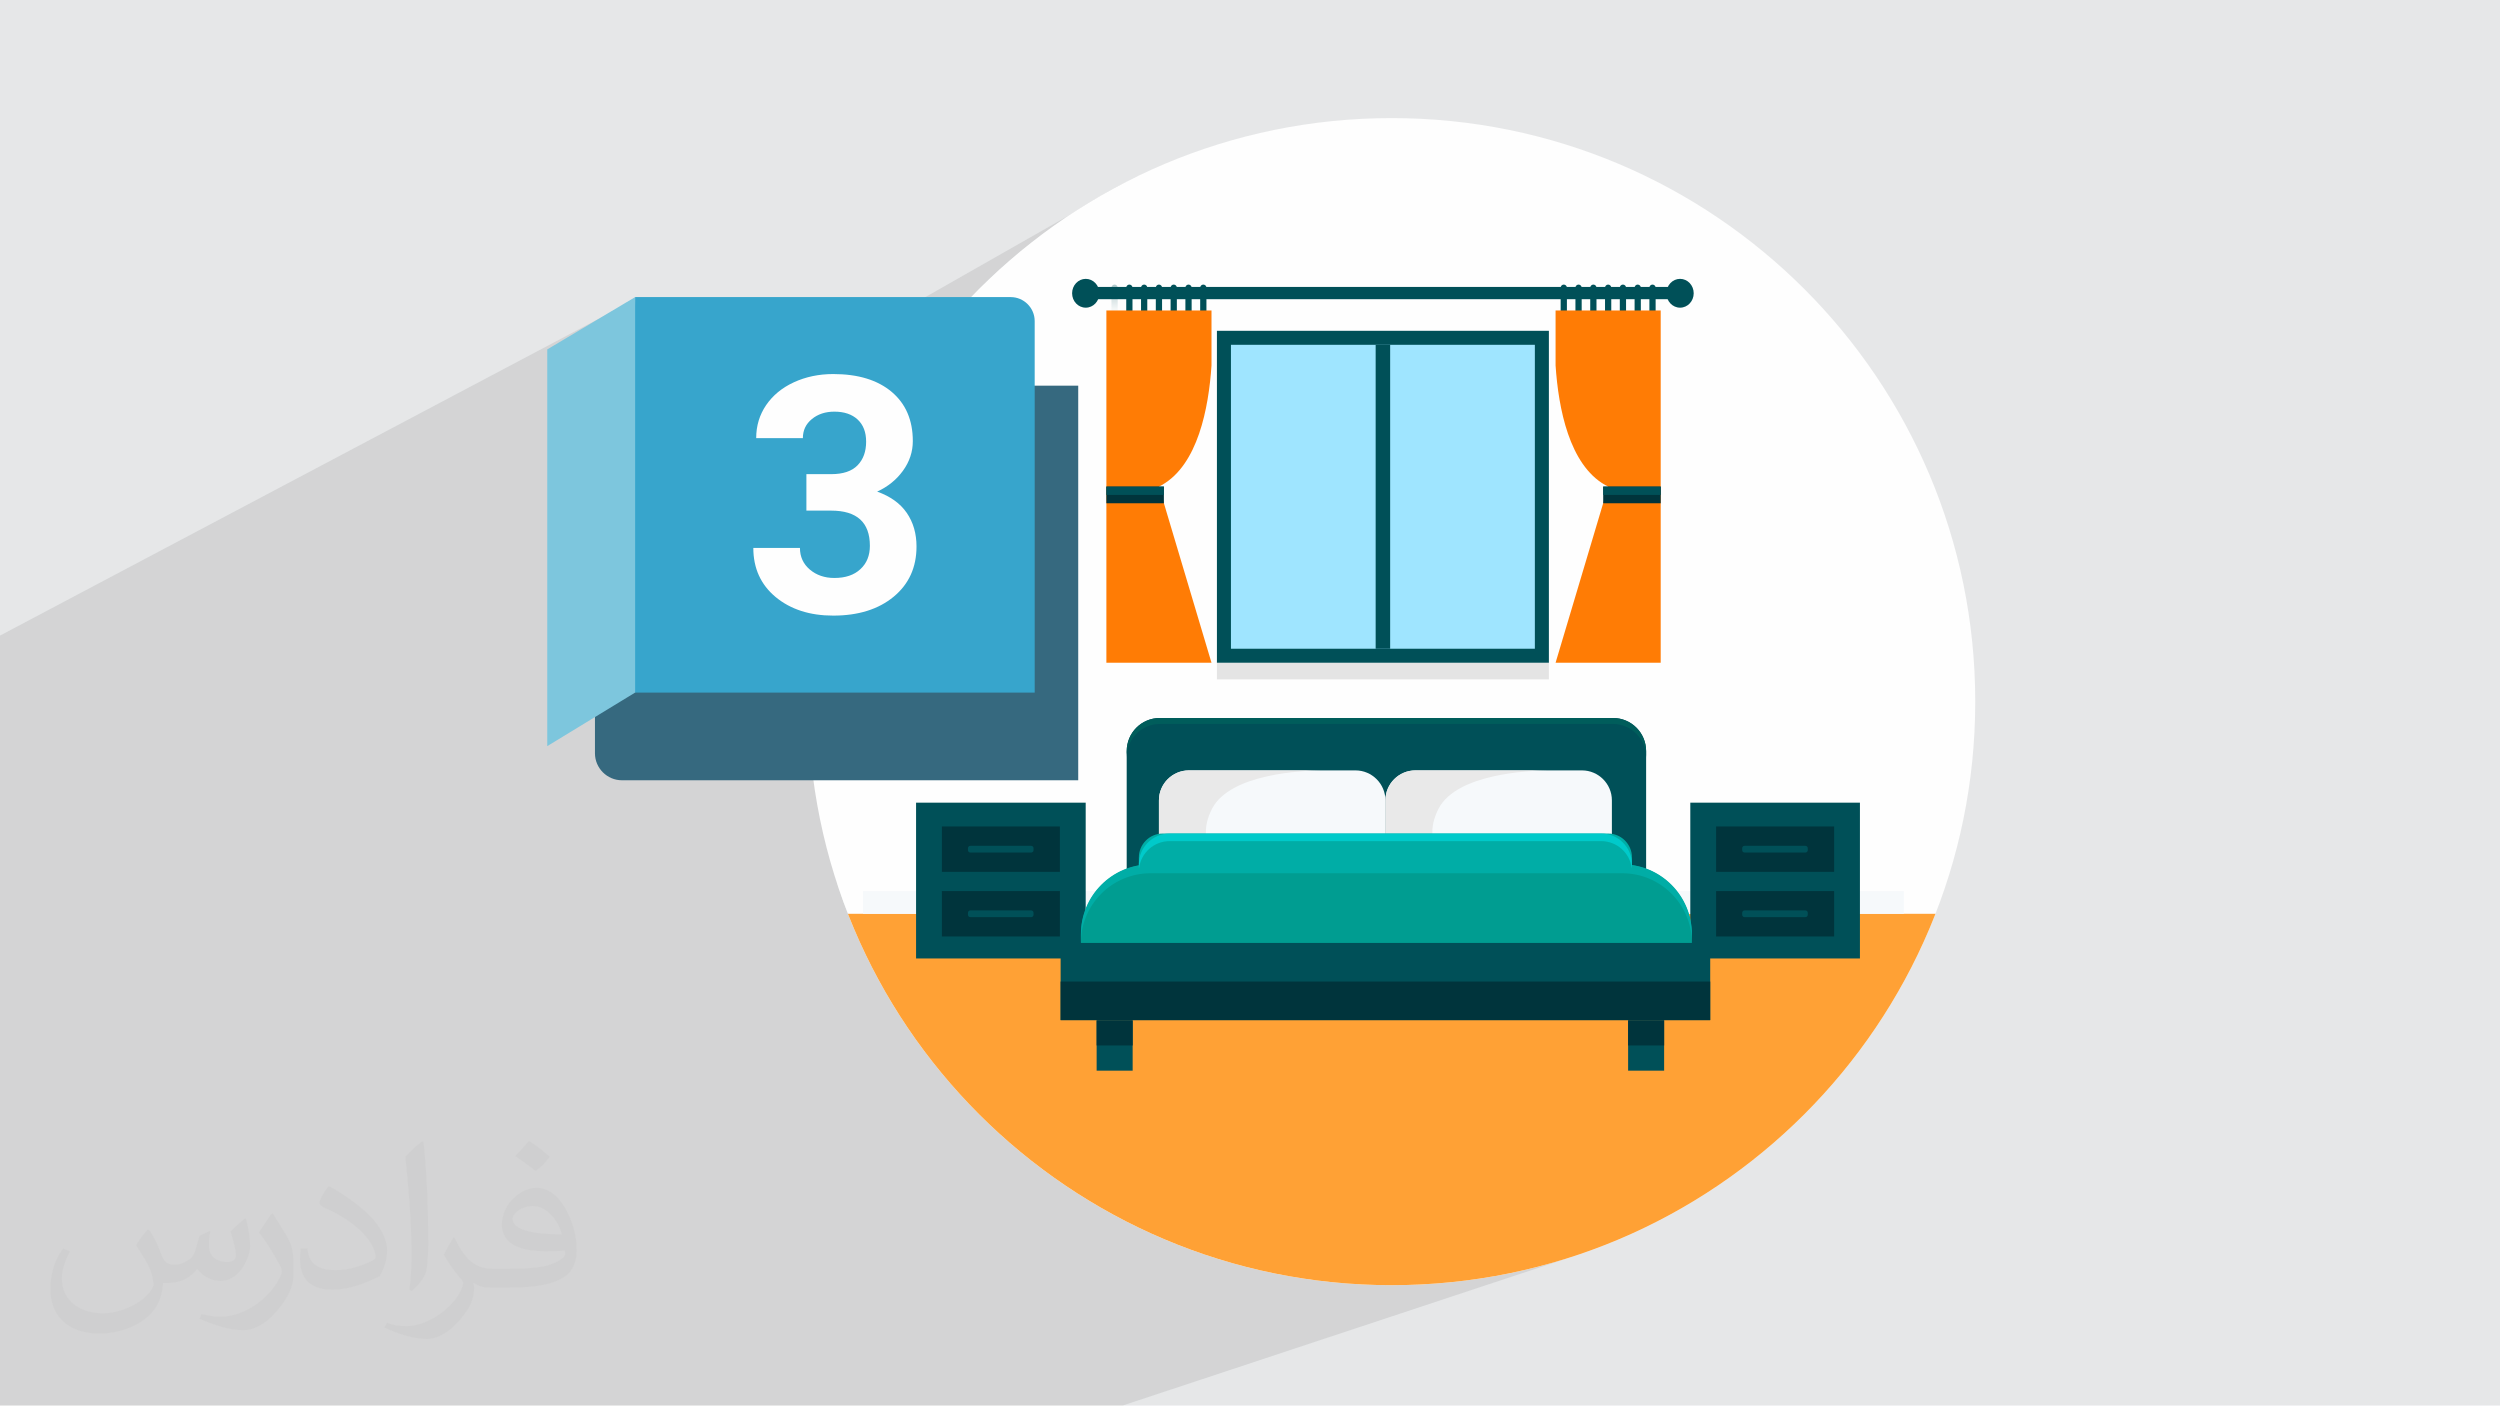 <?xml version="1.0" encoding="UTF-8"?>
<!DOCTYPE svg PUBLIC "-//W3C//DTD SVG 1.1//EN" "http://www.w3.org/Graphics/SVG/1.1/DTD/svg11.dtd">
<!-- Creator: CorelDRAW -->
<svg xmlns="http://www.w3.org/2000/svg" xml:space="preserve" width="3.705in" height="2.083in" version="1.1" style="shape-rendering:geometricPrecision; text-rendering:geometricPrecision; image-rendering:optimizeQuality; fill-rule:evenodd; clip-rule:evenodd"
viewBox="0 0 3702 2081.31"
 xmlns:xlink="http://www.w3.org/1999/xlink"
 xmlns:xodm="http://www.corel.com/coreldraw/odm/2003">
 <defs>
  <style type="text/css">
   <![CDATA[
    .fil16 {fill:none}
    .fil3 {fill:#FEFEFE}
    .fil17 {fill:#36697F}
    .fil19 {fill:#37A5CC}
    .fil18 {fill:#7DC6DD}
    .fil0 {fill:#E6E7E8}
    .fil7 {fill:#00343C;fill-rule:nonzero}
    .fil6 {fill:#005058;fill-rule:nonzero}
    .fil11 {fill:#005D5B;fill-rule:nonzero}
    .fil9 {fill:#009D91;fill-rule:nonzero}
    .fil10 {fill:#00ADA6;fill-rule:nonzero}
    .fil12 {fill:#00CACA;fill-rule:nonzero}
    .fil13 {fill:#9FE5FF;fill-rule:nonzero}
    .fil8 {fill:#E9E9E9;fill-rule:nonzero}
    .fil5 {fill:#F6F9FB;fill-rule:nonzero}
    .fil20 {fill:#FEFEFE;fill-rule:nonzero}
    .fil14 {fill:#FF7C05;fill-rule:nonzero}
    .fil4 {fill:#FFA135;fill-rule:nonzero}
    .fil2 {fill:#373435;fill-opacity:0.031}
    .fil1 {fill:#373435;fill-opacity:0.102}
    .fil15 {fill:black;fill-rule:nonzero;fill-opacity:0.102}
   ]]>
  </style>
   <clipPath id="id0">
    <path d="M2060.83 174.88c477.23,0 864.11,386.88 864.11,864.11 0,477.24 -386.88,864.11 -864.11,864.11 -477.23,0 -864.11,-386.88 -864.11,-864.11 0,-477.23 386.88,-864.11 864.11,-864.11z"/>
   </clipPath>
     <mask id="id1">
  <linearGradient id="id2" gradientUnits="userSpaceOnUse" x1="1650.46" y1="337.9" x2="1650.46" y2="463.24">
   <stop offset="0" style="stop-opacity:1; stop-color:white"/>
   <stop offset="0.459" style="stop-opacity:0.502; stop-color:white"/>
   <stop offset="1" style="stop-opacity:0; stop-color:white"/>
  </linearGradient>
      <rect style="fill:url(#id2)" x="1644.34" y="419.92" width="12.24" height="52.41"/>
     </mask>
 </defs>
 <g id="Layer_x0020_1">
  <polygon class="fil0" points="-0,0 3702,0 3702,2081.31 -0,2081.31 "/>
  <polygon class="fil1" points="-0,1282.47 -0,1281.24 -0,1273.7 -0,1257.16 -0,1205.59 -0,1202.24 -0,1185.56 -0,1184.4 -0,1138.73 -0,1122.98 -0,1122.95 -0,1110.44 -0,986.36 -0,899.51 -0,891.23 -0,941.18 916.68,456.04 916.68,456.05 916.69,456.05 916.68,456.05 916.68,698.12 1686.21,260.09 1648.95,279.17 1612.76,299.98 1577.7,322.45 1543.83,346.55 1511.18,372.2 1479.83,399.36 1449.82,427.97 1421.2,457.98 1394.05,489.33 1368.39,521.98 1344.3,555.85 1332.72,573.91 1334.5,576.78 1336.93,581.31 1339.11,586 1341.04,590.85 1342.7,595.87 1344.11,601.05 1345.27,606.39 1346.17,611.89 1346.81,617.56 1347.19,623.4 1347.32,629.39 1347.26,632.5 1347.08,635.58 1346.78,638.63 1346.36,641.65 1345.82,644.63 1345.16,647.59 1344.38,650.52 1343.48,653.42 1342.47,656.28 1341.33,659.11 1340.08,661.92 1338.7,664.68 1337.21,667.43 1335.6,670.13 1333.87,672.81 1333.34,673.57 1603.84,543.44 1333.34,673.57 1332.02,675.45 1328.06,680.56 1323.8,685.35 1319.24,689.85 1314.39,694.04 1309.24,697.93 1303.8,701.51 1298.05,704.79 1292.02,707.76 1295.8,709.18 1299.46,710.69 1303,712.28 1306.42,713.95 1309.72,715.71 1312.89,717.55 1315.94,719.49 1318.87,721.5 1321.68,723.6 1324.37,725.79 1326.93,728.07 1329.37,730.43 1331.69,732.88 1333.89,735.42 1335.97,738.04 1337.92,740.75 1339.75,743.54 1341.46,746.39 1343.06,749.3 1344.54,752.27 1345.9,755.32 1347.14,758.42 1348.26,761.58 1349.26,764.8 1350.15,768.09 1350.92,771.44 1351.57,774.86 1352.1,778.33 1352.52,781.88 1352.81,785.48 1352.99,789.15 1353.05,792.88 1352.91,798.88 1352.49,804.73 1351.81,810.42 1350.84,815.97 1349.59,821.35 1348.07,826.59 1346.28,831.68 1344.2,836.62 1341.85,841.42 1339.22,846.05 1336.32,850.54 1333.14,854.88 1329.68,859.07 1325.95,863.11 1321.94,867.01 1317.66,870.75 1313.15,874.29 1308.45,877.6 1303.58,880.69 1298.53,883.55 1293.29,886.18 1204.14,927.36 1201.19,950.64 1197.85,994.52 1197.22,1019.42 1536.33,1019.42 1225.88,1155.44 1603.85,1155.44 1240,1309.04 1249.16,1336.1 1264.63,1375.34 1281.94,1413.61 1301.02,1450.87 1321.82,1487.06 1344.3,1522.12 1368.39,1556 1394.05,1588.64 1421.2,1619.99 1449.82,1650.01 1479.83,1678.62 1511.18,1705.77 1543.83,1731.43 1577.7,1755.52 1612.76,1778 1648.95,1798.8 1686.21,1817.89 1724.48,1835.19 1763.72,1850.66 1803.87,1864.25 1844.88,1875.89 1886.69,1885.54 1929.24,1893.14 1972.48,1898.64 2016.36,1901.97 2060.22,1903.08 1603.84,543.44 2060.22,1903.08 2060.83,1903.1 2105.3,1901.97 2149.18,1898.64 2192.43,1893.14 2234.98,1885.54 2276.79,1875.89 2317.79,1864.25 2074.26,1944.92 2120.05,2081.31 2074.26,1944.92 1662.5,2081.31 -0,2081.31 -0,1832.54 -0,1692.49 -0,1561.45 -0,1505.98 -0,1483.51 -0,1479.88 -0,1464.59 -0,1446.65 -0,1426.8 -0,1426.79 -0,1426.58 -0,1423.82 -0,1417.03 -0,1389.89 -0,1375.18 -0,1353.83 -0,1327.43 -0,1323.2 -0,1316.04 -0,1314.95 "/>
  <path class="fil2" d="M221.49 1821.86c6.99,10.99 11.99,20.98 15.99,31.97 3,6.99 5,18.98 20.98,18.98 5,0 10.99,-1 16.98,-5 6.99,-3 11.99,-8.99 13.99,-16.98l5.99 -20.98 14.99 -6.99 1 1c-2,7.99 -2,14.99 -2,20.98 0,17.98 14.99,23.98 26.98,23.98 6.99,0 12.99,-3 12.99,-9.99 0,-7.99 -4,-21.98 -7.99,-34.97 6.99,-6.99 13.99,-13.99 21.98,-19.98l1 1c4,14.99 5.99,29.97 5.99,39.96 0,9.99 -4,19.98 -7.99,26.98 -6.99,13.99 -19.98,24.98 -35.97,24.98 -11.99,0 -24.98,-5.99 -33.97,-16.98l-1 0c-8.99,10.99 -21.98,19.98 -42.96,19.98l-6.99 0c-1,13.99 -4,23.98 -8.99,32.97 -12.99,24.98 -49.95,41.96 -84.94,41.96 -48.96,0 -72.95,-27.97 -72.95,-65.94 0,-22.98 6.99,-44.96 18.98,-59.95l9.99 4c-6.99,13.99 -11.99,26.98 -11.99,39.96 0,34.97 28.97,51.95 60.95,51.95 29.97,0 67.95,-19.98 74.94,-41.96 -2,-24.98 -11.99,-35.97 -25.98,-58.95 4,-6.99 9.99,-14.99 16.98,-22.98l1 0 0 0 2 1 0 0 0 0 0 0 0.02 -0.01 -0.01 0.01 0 0zm562.54 -131.89c9.99,5.99 19.98,13.99 29.97,22.98 -5.99,7.99 -11.99,14.99 -20.98,20.98 -9.99,-7.99 -19.98,-14.99 -29.97,-21.98 6.99,-7.99 13.99,-14.99 19.98,-21.98l1 0 0 0 0 0 0 0zm5 95.93c-16.98,0 -29.97,10.99 -29.97,18.98 0,16.98 32.97,22.98 72.95,22.98 -5,-19.98 -21.98,-41.96 -42.96,-41.96l0 0 -0.01 0zm-36.97 92.93c21.98,0 40.96,-1 54.95,-4 15.99,-4 29.97,-11.99 29.97,-17.98 0,-2 0,-3 -1,-5 -8.99,1 -18.98,1 -28.97,1 -28.97,0 -51.95,-6.99 -59.95,-22.98 -2,-4 -4,-9.99 -4,-14.99 0,-15.99 6.99,-31.97 18.98,-41.96 9.99,-8.99 20.98,-13.99 32.97,-13.99 19.98,0 36.97,16.98 47.96,41.96 5.99,13.99 10.99,29.97 10.99,50.95 0,13.99 -4,24.98 -11.99,33.97 -15.99,14.99 -44.96,20.98 -89.93,20.98l-19.98 0 0 0 -5 0c-10.99,0 -18.98,-2 -24.98,-6.99l-1 0c0,2 1,5 1,6.99 0,9.99 -3,22.98 -9.99,32.97 -19.98,29.97 -41.96,42.96 -59.95,42.96 -18.98,0 -41.96,-6.99 -62.94,-16.98l4 -6.99c6.99,3 15.99,5 28.97,5 33.97,0 77.94,-32.97 83.94,-63.94 -1,-3 -3,-5.99 -6.99,-9.99 -9.99,-11.99 -15.99,-21.98 -21.98,-31.97 5,-9.99 9.99,-17.98 13.99,-24.98l2 0c13.99,28.97 27.97,45.96 56.95,45.96l4 0 0 0 20.98 0 0 0 -3 0 0 0 0 0 0 0zm-145.88 30.97c2,-13.99 3,-28.97 3,-42.96l0 -20.98c0,-38.96 -5,-95.93 -8.99,-132.89 6.99,-7.99 16.98,-16.98 24.98,-22.98l2 1c5,46.96 6.99,100.92 6.99,150.88 0,12.99 -1,25.98 -2,34.97 -1,11.99 -7.99,20.98 -21.98,34.97l-3 -1 0 0 -1 -1 0 0 0 0 0 0zm-150.88 -61.96c1,17.98 9.99,32.97 40.96,32.97 19.98,0 35.97,-5 54.95,-13.99 3,-2 5,-3 5,-5 0,-11.99 -8.99,-26.98 -23.98,-40.96 -13.99,-12.99 -33.97,-24.98 -50.95,-31.97 -5.99,-3 -7.99,-5 -7.99,-7.99 0,-5 6.99,-16.98 12.99,-23.98l2 0c19.98,10.99 42.96,26.98 59.95,43.96 14.99,15.99 24.98,32.97 24.98,50.95 0,12.99 -4,25.98 -10.99,37.97 -21.98,10.99 -45.96,19.98 -69.95,19.98 -28.97,0 -47.96,-12.99 -47.96,-44.96 0,-3 0,-8.99 1,-15.99l9.99 0 0 0 0 -1 0 0 0 0 0 0 0 0 0.01 0zm-51.95 -51.95l17.98 28.97c6.99,10.99 12.99,21.98 12.99,40.96l0 23.98c0,18.98 -11.99,38.96 -31.97,59.95 -14.99,13.99 -28.97,19.98 -41.96,19.98 -18.98,0 -39.96,-5.99 -64.94,-16.98l3 -6.99c7.99,2 16.98,4 27.97,4 34.97,0 71.95,-25.98 87.93,-57.95 2,-4 3,-6.99 3,-8.99 0,-4 -2,-7.99 -4,-10.99 -8.99,-16.98 -18.98,-32.97 -29.97,-46.96 5.99,-8.99 11.99,-17.98 17.98,-26.98l2 0 0 0 0 -2 0 0 0 0 0 0 0 0 -0.01 0z"/>
  <path class="fil3" d="M2060.83 174.88c477.23,0 864.11,386.88 864.11,864.11 0,477.24 -386.88,864.11 -864.11,864.11 -477.23,0 -864.11,-386.88 -864.11,-864.11 0,-477.23 386.88,-864.11 864.11,-864.11z"/>
  <g style="clip-path:url(#id0)">
   <g id="_1985875630048">
    <polygon id="_1" class="fil4" points="3099.68,2225.75 1065.06,2225.75 1065.06,1353.12 3099.68,1353.12 "/>
    <polygon class="fil5" points="2819.24,1353.13 1277.92,1353.13 1277.92,1319.5 2819.24,1319.5 "/>
    <polygon class="fil6" points="1607.7,1419.28 1356.51,1419.28 1356.51,1188.59 1607.7,1188.59 "/>
    <polygon class="fil7" points="1569.5,1291.09 1394.72,1291.09 1394.72,1223.84 1569.5,1223.84 "/>
    <polygon class="fil7" points="1569.5,1386.75 1394.72,1386.75 1394.72,1319.5 1569.5,1319.5 "/>
    <path class="fil6" d="M1526.95 1262.45l-90.09 0c-1.94,0 -3.5,-1.57 -3.5,-3.5l0 -2.97c0,-1.94 1.57,-3.5 3.5,-3.5l90.09 0c1.94,0 3.5,1.57 3.5,3.5l0 2.97c0,1.94 -1.57,3.5 -3.5,3.5z"/>
    <path class="fil6" d="M1526.95 1358.11l-90.09 0c-1.94,0 -3.5,-1.57 -3.5,-3.5l0 -2.97c0,-1.94 1.57,-3.5 3.5,-3.5l90.09 0c1.94,0 3.5,1.57 3.5,3.5l0 2.97c0,1.94 -1.57,3.5 -3.5,3.5z"/>
    <polygon class="fil6" points="2754.19,1419.28 2503,1419.28 2503,1188.59 2754.19,1188.59 "/>
    <polygon class="fil7" points="2715.99,1291.09 2541.2,1291.09 2541.2,1223.84 2715.99,1223.84 "/>
    <polygon class="fil7" points="2715.99,1386.75 2541.2,1386.75 2541.2,1319.5 2715.99,1319.5 "/>
    <path class="fil6" d="M2673.43 1262.45l-90.09 0c-1.94,0 -3.5,-1.57 -3.5,-3.5l0 -2.97c0,-1.94 1.57,-3.5 3.5,-3.5l90.09 0c1.94,0 3.5,1.57 3.5,3.5l0 2.97c0,1.94 -1.57,3.5 -3.5,3.5z"/>
    <path class="fil6" d="M2673.43 1358.11l-90.09 0c-1.94,0 -3.5,-1.57 -3.5,-3.5l0 -2.97c0,-1.94 1.57,-3.5 3.5,-3.5l90.09 0c1.94,0 3.5,1.57 3.5,3.5l0 2.97c0,1.94 -1.57,3.5 -3.5,3.5z"/>
    <path class="fil6" d="M2437.58 1299.34l-769.18 0 0 -187.39c0,-26.94 21.84,-48.77 48.77,-48.77l671.64 0c26.94,0 48.77,21.83 48.77,48.77l0 187.39z"/>
    <path class="fil5" d="M2051.52 1185.11l0 89.82c0,23.6 -18.69,43.05 -42,44.26l-0.13 0c-0.73,0.02 -1.46,0.03 -2.19,0.06l-246.73 0c-24.38,0 -44.32,-19.95 -44.32,-44.32l0 -89.82c0,-24.38 19.94,-44.32 44.32,-44.32l246.73 0c24.38,0 44.32,19.94 44.32,44.32z"/>
    <path class="fil8" d="M1961.39 1319.26l-200.92 0c-24.38,0 -44.32,-19.95 -44.32,-44.32l0 -89.82c0,-24.38 19.94,-44.32 44.32,-44.32l195.84 0c-27.51,0.31 -134.13,4.89 -161.19,56.22 -28.65,54.36 2.3,117.06 166.27,122.24z"/>
    <path class="fil5" d="M2386.88 1185.11l0 89.82c0,23.6 -18.7,43.05 -42,44.26l-0.13 0c-0.73,0.02 -1.46,0.03 -2.19,0.06l-246.73 0c-24.38,0 -44.32,-19.95 -44.32,-44.32l0 -89.82c0,-24.38 19.94,-44.32 44.32,-44.32l246.73 0c24.38,0 44.32,19.94 44.32,44.32z"/>
    <path class="fil8" d="M2296.75 1319.26l-200.91 0c-24.38,0 -44.32,-19.95 -44.32,-44.32l0 -89.82c0,-24.38 19.94,-44.32 44.32,-44.32l195.84 0c-27.51,0.31 -134.14,4.89 -161.19,56.22 -28.65,54.36 2.3,117.06 166.27,122.24z"/>
    <path class="fil9" d="M2505.35 1472.29l-904.73 0 0 -87.65c0,-57.84 46.89,-104.72 104.72,-104.72l695.28 0c57.84,0 104.72,46.89 104.72,104.72l0 87.65z"/>
    <path class="fil10" d="M2505.35 1383.07l0 13.2c0,-56.98 -46.18,-103.16 -103.15,-103.16l-698.43 0c-56.97,0 -103.15,46.18 -103.15,103.16l0 -13.2c0,-56.98 46.18,-103.16 103.15,-103.16l698.43 0c56.96,0 103.15,46.18 103.15,103.16z"/>
    <polygon class="fil6" points="2532.48,1396.27 2532.48,1510.64 1570.56,1510.64 1570.56,1396.27 "/>
    <polygon class="fil7" points="2532.48,1453.45 2532.48,1510.64 1570.56,1510.64 1570.56,1453.45 "/>
    <polygon class="fil6" points="1677.24,1510.87 1677.24,1585.4 1623.9,1585.4 1623.9,1510.87 "/>
    <polygon class="fil7" points="1677.24,1510.87 1677.24,1548.14 1623.9,1548.14 1623.9,1510.87 "/>
    <polygon class="fil6" points="2464.25,1510.87 2464.25,1585.4 2410.91,1585.4 2410.91,1510.87 "/>
    <polygon class="fil7" points="2464.25,1510.87 2464.25,1548.14 2410.91,1548.14 2410.91,1510.87 "/>
    <path class="fil11" d="M2437.58 1112.7l0 8.8c0,-27.35 -22.17,-49.52 -49.53,-49.52l-670.13 0c-27.35,0 -49.53,22.17 -49.53,49.52l0 -8.8c0,-27.35 22.17,-49.52 49.53,-49.52l670.13 0c27.35,0 49.53,22.17 49.53,49.52z"/>
    <path class="fil10" d="M2416.62 1284.8l-730.2 0 0 -15.03c0,-19.6 15.89,-35.5 35.5,-35.5l659.21 0c19.6,0 35.5,15.89 35.5,35.5l0 15.03z"/>
    <path class="fil12" d="M2416.62 1279.91l0 4.89 -0.45 0c-3.08,-22.2 -22.15,-39.28 -45.2,-39.28l-638.91 0c-23.05,0 -42.12,17.08 -45.2,39.28l-0.45 0 0 -4.89c0,-25.21 20.44,-45.65 45.65,-45.65l638.91 0c25.21,0 45.65,20.43 45.65,45.65z"/>
    <polygon class="fil6" points="2476.67,443.09 1611.91,443.09 1611.91,424.88 2476.67,424.88 "/>
    <path class="fil6" d="M1627.95 434.27c0,11.78 -9.04,21.34 -20.19,21.34 -11.15,0 -20.19,-9.55 -20.19,-21.34 0,-11.78 9.04,-21.34 20.19,-21.34 11.15,0 20.19,9.55 20.19,21.34z"/>
    <path class="fil6" d="M2508.03 434.27c0,11.78 -9.04,21.34 -20.19,21.34 -11.15,0 -20.19,-9.55 -20.19,-21.34 0,-11.78 9.04,-21.34 20.19,-21.34 11.15,0 20.19,9.55 20.19,21.34z"/>
    <polygon class="fil6" points="2293.59,981.41 1802.02,981.41 1802.02,489.85 2293.59,489.85 "/>
    <polygon class="fil13" points="1822.79,960.65 1822.79,510.61 2272.82,510.61 2272.82,960.65 "/>
    <polygon class="fil6" points="2037.07,960.65 2037.07,510.61 2058.54,510.61 2058.54,960.65 "/>
    <path class="fil6" style="mask:url(#id1)" d="M1655.08 470.83l-9.25 0 0 -44.79c0,-2.55 2.07,-4.62 4.62,-4.62 2.56,0 4.63,2.07 4.63,4.62l0 44.79z"/>
    <path class="fil6" d="M1676.98 470.83l-9.25 0 0 -44.8c0,-2.55 2.07,-4.62 4.63,-4.62 2.55,0 4.62,2.07 4.62,4.62l0 44.8z"/>
    <path class="fil6" d="M1698.88 470.83l-9.24 0 0 -44.8c0,-2.55 2.07,-4.62 4.62,-4.62 2.55,0 4.62,2.07 4.62,4.62l0 44.8z"/>
    <path class="fil6" d="M1720.78 470.83l-9.25 0 0 -44.8c0,-2.55 2.07,-4.62 4.63,-4.62 2.55,0 4.62,2.07 4.62,4.62l0 44.8z"/>
    <path class="fil6" d="M1742.68 470.83l-9.25 0 0 -44.8c0,-2.55 2.07,-4.62 4.63,-4.62 2.55,0 4.62,2.07 4.62,4.62l0 44.8z"/>
    <path class="fil6" d="M1764.58 470.83l-9.25 0 0 -44.8c0,-2.55 2.07,-4.62 4.63,-4.62 2.55,0 4.62,2.07 4.62,4.62l0 44.8z"/>
    <path class="fil6" d="M1786.48 470.83l-9.25 0 0 -44.8c0,-2.55 2.07,-4.62 4.62,-4.62 2.55,0 4.63,2.07 4.63,4.62l0 44.8z"/>
    <path class="fil14" d="M1720.67 718.15c-1.48,0.85 -2.98,1.65 -4.52,2.4l77.84 260.86 -155.67 0 0 -521.72 155.67 0 0 81.45c-4.25,63.86 -20.36,146.82 -73.32,177.01z"/>
    <polygon class="fil7" points="1723.48,720.55 1723.48,745.21 1638.32,745.21 1638.32,720.55 "/>
    <polygon class="fil6" points="1723.48,720.55 1723.48,732.88 1638.32,732.88 1638.32,720.55 "/>
    <path class="fil6" d="M2442.41 470.83l9.25 0 0 -44.8c0,-2.55 -2.07,-4.62 -4.62,-4.62 -2.56,0 -4.63,2.07 -4.63,4.62l0 44.8z"/>
    <path class="fil6" d="M2420.52 470.83l9.25 0 0 -44.8c0,-2.55 -2.07,-4.62 -4.63,-4.62 -2.55,0 -4.62,2.07 -4.62,4.62l0 44.8z"/>
    <path class="fil6" d="M2398.61 470.83l9.25 0 0 -44.8c0,-2.55 -2.07,-4.62 -4.62,-4.62 -2.56,0 -4.63,2.07 -4.63,4.62l0 44.8z"/>
    <path class="fil6" d="M2376.72 470.83l9.25 0 0 -44.8c0,-2.55 -2.07,-4.62 -4.63,-4.62 -2.55,0 -4.62,2.07 -4.62,4.62l0 44.8z"/>
    <path class="fil6" d="M2354.82 470.83l9.25 0 0 -44.8c0,-2.55 -2.07,-4.62 -4.63,-4.62 -2.55,0 -4.62,2.07 -4.62,4.62l0 44.8z"/>
    <path class="fil6" d="M2332.91 470.83l9.25 0 0 -44.8c0,-2.55 -2.07,-4.62 -4.63,-4.62 -2.55,0 -4.63,2.07 -4.63,4.62l0 44.8z"/>
    <path class="fil6" d="M2311.02 470.83l9.25 0 0 -44.8c0,-2.55 -2.07,-4.62 -4.62,-4.62 -2.56,0 -4.63,2.07 -4.63,4.62l0 44.8z"/>
    <path class="fil14" d="M2376.82 718.15c1.48,0.85 2.98,1.65 4.52,2.4l-77.84 260.86 155.67 0 0 -521.72 -155.67 0 0 81.45c4.24,63.86 20.36,146.82 73.32,177.01z"/>
    <polygon class="fil7" points="2374.02,720.55 2374.02,745.21 2459.18,745.21 2459.18,720.55 "/>
    <polygon class="fil6" points="2374.02,720.55 2374.02,732.88 2459.18,732.88 2459.18,720.55 "/>
    <polygon class="fil15" points="2293.59,1006.03 1802.03,1006.03 1802.03,981.41 2293.59,981.41 "/>
   </g>
  </g>
  <path class="fil16" d="M2060.83 174.88c477.23,0 864.11,386.88 864.11,864.11 0,477.24 -386.88,864.11 -864.11,864.11 -477.23,0 -864.11,-386.88 -864.11,-864.11 0,-477.23 386.88,-864.11 864.11,-864.11z"/>
  <g id="_1985875653520">
   <path class="fil17" d="M1596.63 571.08l-715.62 0 0 544.36c0,21.99 17.99,39.99 39.99,39.99l675.63 0 0 -584.35 -0.01 0 0 0z"/>
   <path class="fil18" d="M991.39 980.79c-7.4,9.04 -50.89,44.77 -50.89,44.77l-130.14 79.31 0 -587.45 130.14 -77.48 50.89 540.86 0 -0.01z"/>
   <path class="fil19" d="M940.5 439.93l556.12 0c19.55,0 35.55,16 35.55,35.55l0 550.08 -591.67 0 0 -585.64z"/>
   <path class="fil20" d="M1194.1 702.11l36.89 0c17.46,0 30.52,-4.41 38.93,-13.14 8.48,-8.73 12.65,-20.4 12.65,-34.93 0,-14.03 -4.16,-24.89 -12.49,-32.72 -8.4,-7.84 -19.91,-11.75 -34.6,-11.75 -13.22,0 -24.32,3.67 -33.21,10.93 -8.9,7.27 -13.39,16.65 -13.39,28.32l-69.12 0c0,-18.2 4.89,-34.44 14.69,-48.89 9.88,-14.44 23.51,-25.71 41.13,-33.87 17.63,-8.08 37.05,-12.17 58.27,-12.17 36.81,0 65.62,8.82 86.51,26.36 20.89,17.62 31.33,41.95 31.33,72.88 0,15.92 -4.89,30.6 -14.61,43.99 -9.71,13.39 -22.43,23.66 -38.19,30.85 19.58,7.02 34.19,17.46 43.83,31.5 9.63,14.04 14.44,30.6 14.44,49.78 0,30.93 -11.26,55.66 -33.79,74.35 -22.52,18.6 -52.39,27.99 -89.53,27.99 -34.76,0 -63.16,-9.22 -85.27,-27.5 -22.04,-18.36 -33.06,-42.6 -33.06,-72.72l69.04 0c0,13.06 4.89,23.75 14.69,32.08 9.79,8.24 21.87,12.41 36.24,12.41 16.4,0 29.29,-4.33 38.6,-13.06 9.38,-8.65 14.03,-20.16 14.03,-34.52 0,-34.76 -19.18,-52.15 -57.37,-52.15l-36.64 0 0 -54.02 -0.01 -0z"/>
  </g>
 </g>
</svg>
